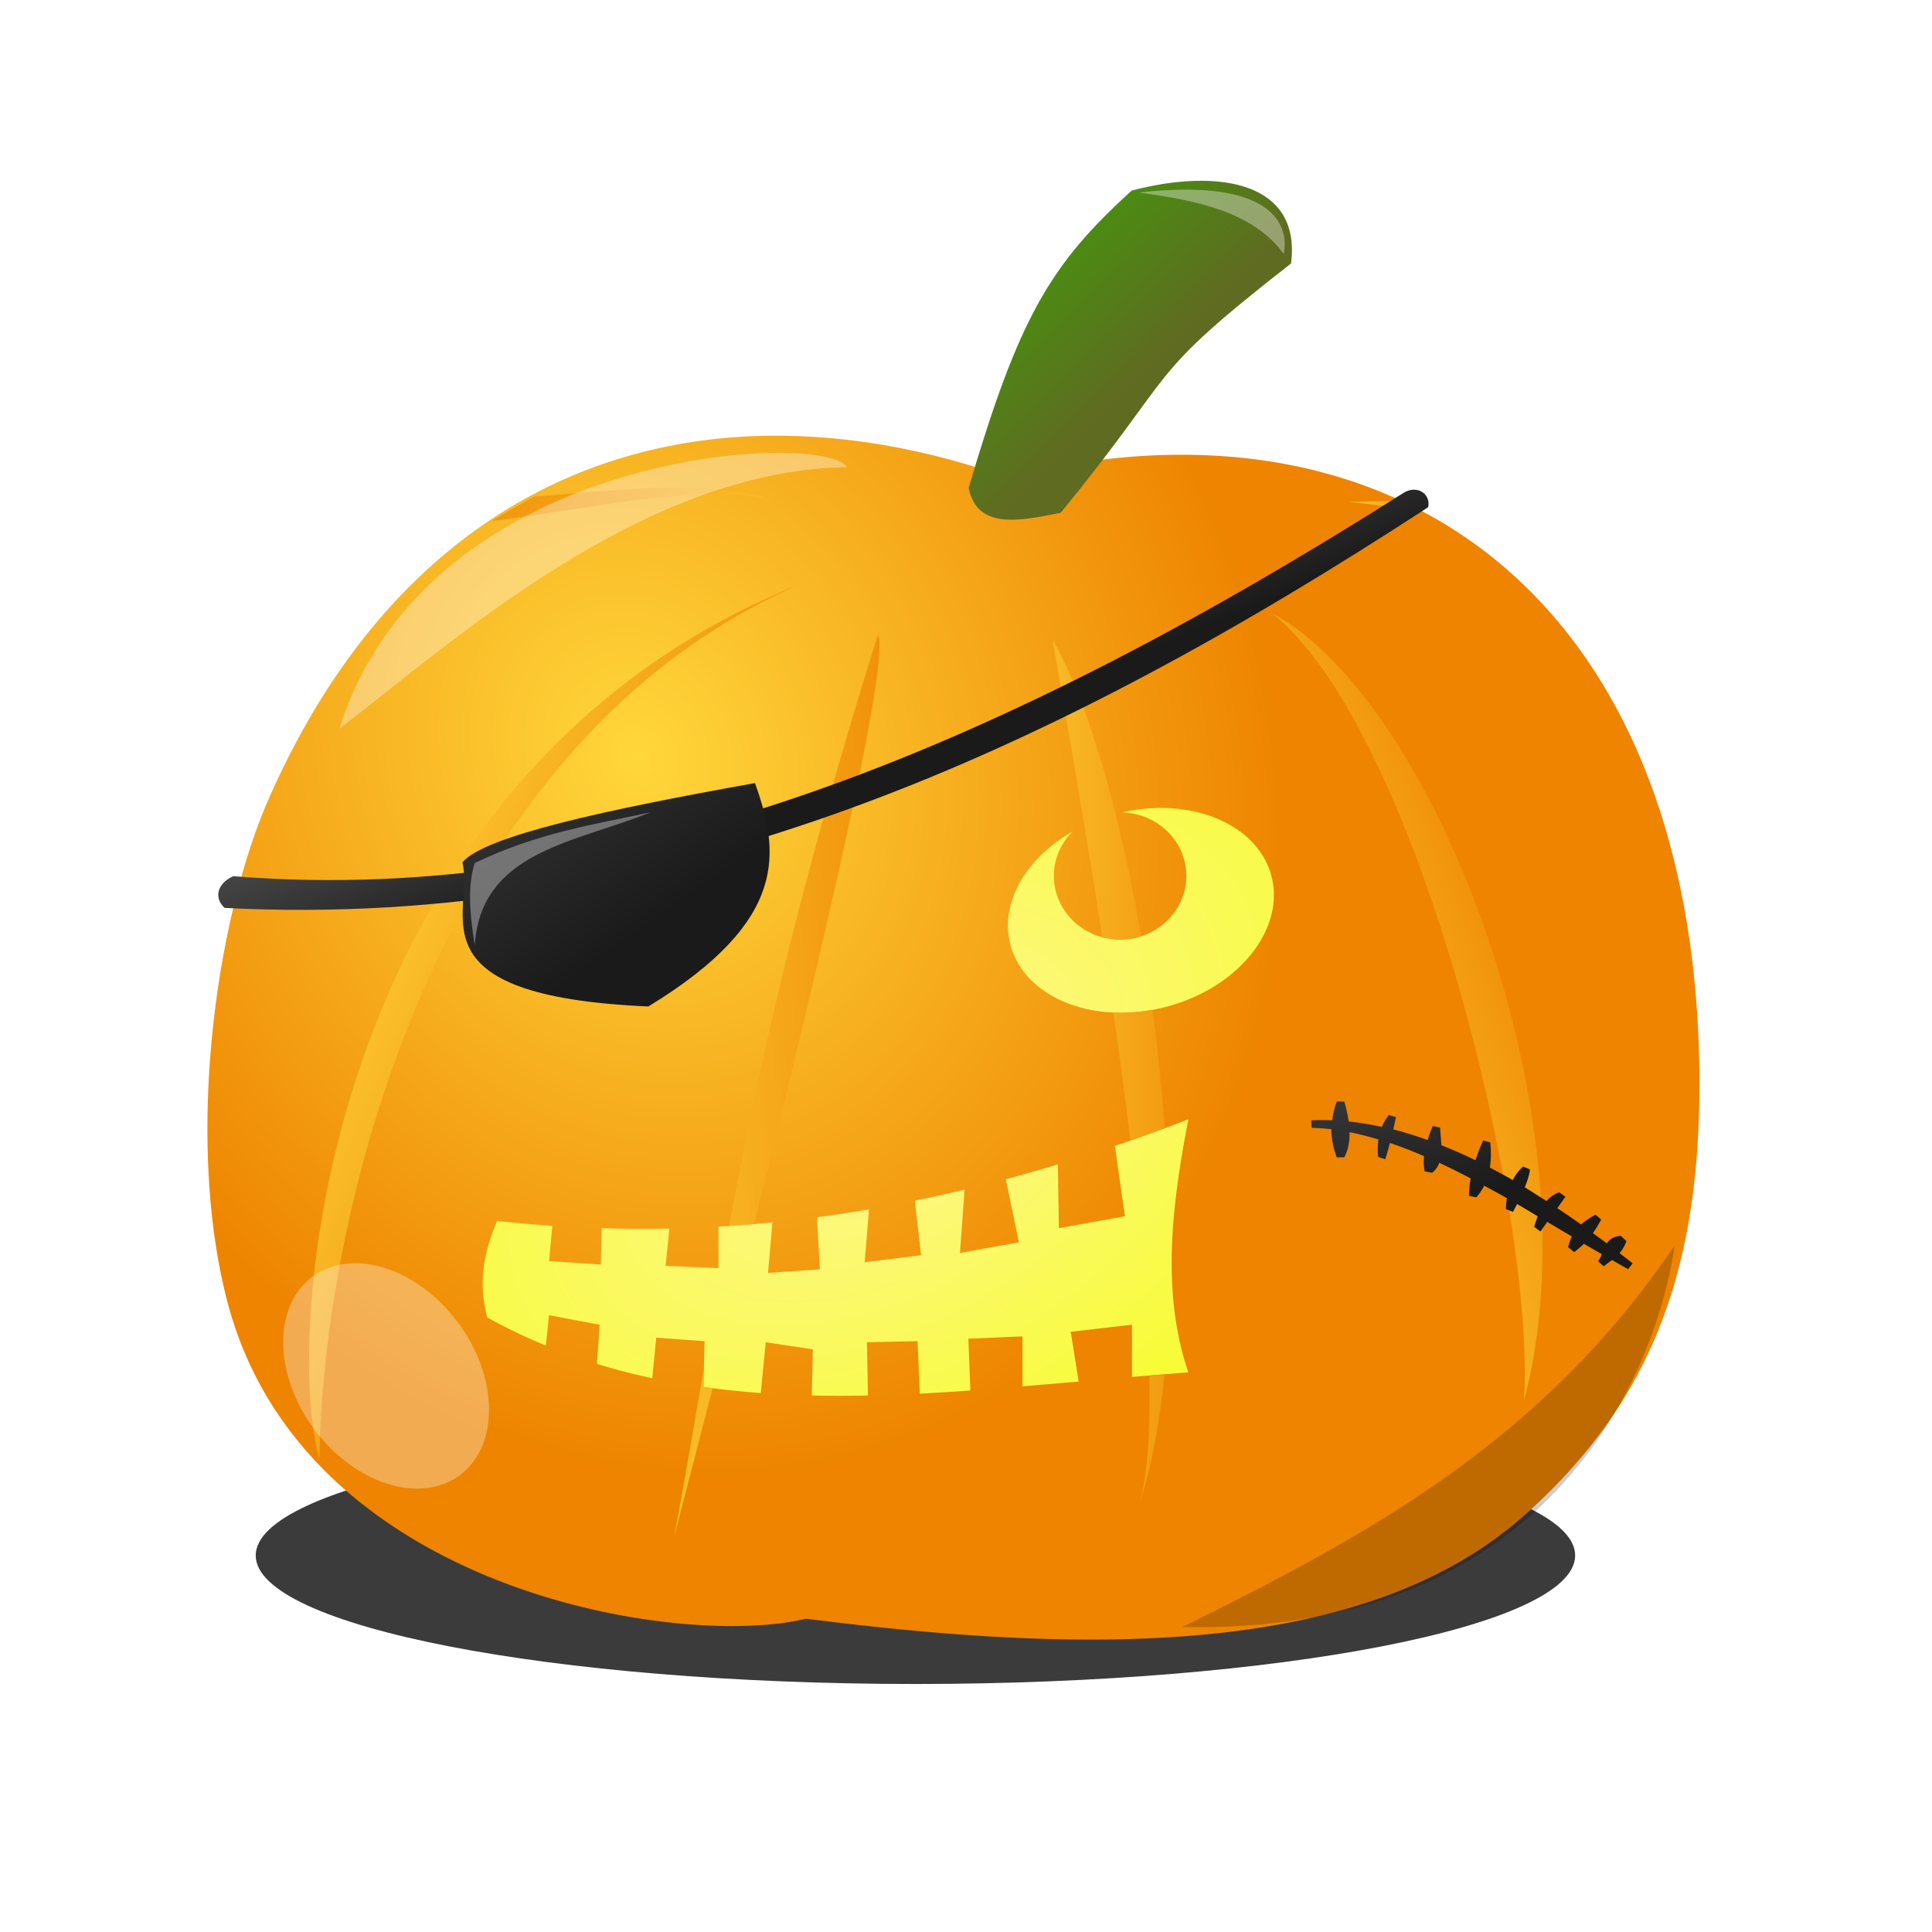 <svg xmlns="http://www.w3.org/2000/svg" xmlns:xlink="http://www.w3.org/1999/xlink" viewBox="0 0 290 290"><defs><linearGradient id="k" y2="21.311" xlink:href="#b" gradientUnits="userSpaceOnUse" x2="37.241" gradientTransform="translate(673.62 332.28) scale(6.4)" y1="24.615" x1="29.023"/><linearGradient id="a"><stop stop-color="#1a1a1a" offset="0"/><stop stop-color="#494949" offset="1"/></linearGradient><linearGradient id="t" y2="197.63" xlink:href="#a" gradientUnits="userSpaceOnUse" x2="895.75" y1="229.45" x1="905.49"/><linearGradient id="h" y2="29.106" xlink:href="#b" gradientUnits="userSpaceOnUse" x2="31.867" gradientTransform="translate(673.62 24.012) scale(6.4)" y1="29.051" x1="24.367"/><linearGradient id="f" y2="26.058" xlink:href="#b" gradientUnits="userSpaceOnUse" x2="25.219" gradientTransform="translate(673.62 24.012) scale(6.4)" y1="26.721" x1="14.27"/><linearGradient id="g" y2="29.798" xlink:href="#b" gradientUnits="userSpaceOnUse" x2="17.828" gradientTransform="translate(673.62 332.28) scale(6.4)" y1="25.848" x1="8.969"/><linearGradient id="i" y2="814.86" gradientUnits="userSpaceOnUse" x2="119" gradientTransform="translate(710.43 -428.55)" y1="843.86" x1="147.5"><stop stop-color="#5f6b21" offset="0"/><stop stop-color="#39a905" offset="1"/></linearGradient><linearGradient id="q" y2="152.37" xlink:href="#a" gradientUnits="userSpaceOnUse" x2="783.87" y1="174.4" x1="793.05"/><linearGradient id="r" y2="137.03" xlink:href="#a" gradientUnits="userSpaceOnUse" x2="765.43" gradientTransform="translate(-9.75 310.52)" y1="183.76" x1="797.89"/><linearGradient id="o" y2="55.5" xlink:href="#b" gradientUnits="userSpaceOnUse" x2="192.25" gradientTransform="translate(710.43 367.81)" y1="72.875" x1="183.12"/><linearGradient id="b"><stop stop-color="#ffd73b" offset="0"/><stop stop-color="#ee8400" offset="1"/></linearGradient><linearGradient id="j" y2="1017.5" xlink:href="#b" gradientUnits="userSpaceOnUse" x2="15.644" gradientTransform="translate(666.87 -6101.5) scale(6.4)" y1="1023.9" x1="22.384"/><filter id="p" height="1.575" width="1.253" color-interpolation-filters="sRGB" y="-.288" x="-.126"><feGaussianBlur stdDeviation="1.154"/></filter><filter id="l" height="1.291" width="1.158" color-interpolation-filters="sRGB" y="-.145" x="-.079"><feGaussianBlur stdDeviation=".392"/></filter><filter id="n" height="1.335" width="1.26" color-interpolation-filters="sRGB" y="-.168" x="-.13"><feGaussianBlur stdDeviation="3.999"/></filter><filter id="m" height="1.589" width="1.583" color-interpolation-filters="sRGB" y="-.294" x="-.292"><feGaussianBlur stdDeviation="3.755"/></filter><filter id="s" height="1.207" width="1.153" color-interpolation-filters="sRGB" y="-.103" x="-.076"><feGaussianBlur stdDeviation=".86"/></filter><filter id="c" height="1.598" width="1.094" color-interpolation-filters="sRGB" y="-.299" x="-.047"><feGaussianBlur stdDeviation=".677"/></filter><radialGradient id="e" xlink:href="#b" gradientUnits="userSpaceOnUse" cy="1023.9" cx="17.36" gradientTransform="matrix(2.564 5.792 -4.92 2.178 5777.7 -2168.9)" r="17.592"/><radialGradient id="d" gradientUnits="userSpaceOnUse" cy="1021.1" cx="27.844" gradientTransform="matrix(2.745 4.387 -6.87 4.299 7760.1 -3989.7)" r="17.592"><stop stop-color="#fff690" offset="0"/><stop stop-color="#f2ff00" offset="1"/></radialGradient></defs><path d="M40.943 39.253c0 1.502-7.717 2.72-17.237 2.72s-17.237-1.218-17.237-2.72 7.717-2.72 17.237-2.72 17.237 1.218 17.237 2.72z" fill-rule="evenodd" fill-opacity=".769" transform="matrix(5.745 0 0 7.092 1.22 -44.9)" filter="url(#c)"/><path d="M802.78 423.06c-28.241.054-54.106 18.282-67.094 42.781-13.834 24.279-17.224 53.766-12.844 81.094 3.744 24.076 24.498 41.496 47.077 48.087 13.17 4.191 27.392 5.826 41.01 3.685 30.868 3.41 64.125 6.857 93.1-6.678 22.889-11.509 37.419-36.393 38.496-61.742 2.034-29.937-3.335-63.262-25.496-85.008-19.705-19.716-50.703-23.092-76.75-16.031-12.023-3.868-24.666-6.72-37.5-6.188z" fill="url(#d)" color="#000" transform="translate(-688.87 -356.61)"/><path d="M803.75 113.75c-31.082.596-58.426 17.852-74.531 54.469-7.991 18.169-12.545 50.937-6.281 75.281 11.277 43.828 68.206 52.412 86.906 47.812 39.716 5.045 82.8 6.482 107.5-15.219 20.4-17.92 26.94-38.97 26.6-67.09-.86-70.69-45.61-103.6-103.91-89-11.3-3.975-22.475-6.086-33.25-6.25a88.78 88.78 0 00-3.031 0zm58.594 55.875c8.457-.254 15.673 3.719 17.375 10.219 2.094 8-4.99 16.792-15.812 19.625-10.823 2.833-21.281-1.344-23.375-9.344-1.64-6.268 2.365-13.009 9.375-17-1.763 1.725-2.844 4.078-2.844 6.688 0 5.28 4.446 9.562 9.938 9.562 5.492 0 9.937-4.282 9.937-9.562 0-5.178-4.281-9.369-9.625-9.531a26.793 26.793 0 015.031-.657zm4.906 46.719c-2.543 13.19-4.05 26.132 0 38-2.818.206-5.643.445-8.469.688v-7.844l-9.187 1.062 1.187 7.469c-2.81.25-5.63.483-8.437.719v-7.5l-8.125.344.312 7.78c-2.536.18-5.068.344-7.593.47l-.344-7.876-7.594.157.156 8a197.94 197.94 0 01-8.437 0l.156-6.938-7.062-1.062-.75 7.625c-2.893-.207-5.743-.51-8.594-.907l.156-6.875-7.25-.53-.594 6.093a97.02 97.02 0 01-8.312-2.156l.406-5.875-7.594-1.438-.469 4.563a83.483 83.483 0 01-8.812-4.219c-1.487-5.628-.317-10.194 1.5-14.5 2.78.306 5.54.563 8.281.75l-.5 5.281 7.781.531.125-5.468c3.413.105 6.8.131 10.156.062l-.562 5.594 7.937.344v-6.22c2.723-.156 5.406-.39 8.094-.655l-.656 7.593 7.781-.53-.437-7.813c2.619-.346 5.224-.747 7.812-1.188l-.656 7.938 8.469-1.063-.938-8.187c2.501-.51 4.994-1.064 7.469-1.656l-.688 9.5 8.844-1.594-1.969-9.47a247.01 247.01 0 007.813-2.218l.156 9.563 9.906-1.782-1.5-10.562a288.052 288.052 0 0011.031-4z" transform="translate(-688.87 -48.34)" fill="url(#e)" color="#000"/><path d="M820.66 143.59c-11.904 37.855-17.86 64.676-22.344 88.75 1.253-.086 2.505-.17 3.75-.281 9.403-37.558 20.572-84.512 18.594-88.47zm-26.125 110.03c-1.441 8.365-2.857 16.694-4.469 25.375 0 0 2.392-9.105 5.781-22.312-.457-.059-.917-.093-1.375-.156l.063-2.906z" transform="translate(-688.87 -48.34)" fill="url(#f)" color="#000"/><path d="M808.35 444.55c-70.245 28.458-77.248 111.47-71.522 131.07.373-34.774 16.1-106.43 71.522-131.07z" fill="url(#g)" color="#000" transform="translate(-688.87 -356.61)"/><path d="M846.91 144.47c.788 4.972 4.122 23.129 7.406 44.531.854.23 1.757.375 2.688.375 1.1 0 2.167-.183 3.156-.5-3.245-18.792-8.01-35.354-13.25-44.406zm14.938 55.438c-1.994.363-3.961.523-5.844.438a843.396 843.396 0 012.531 19.188c1.723-.602 3.444-1.21 5.157-1.844a304.302 304.302 0 00-1.844-17.781zm1.813 54.719c-.76.062-1.52.123-2.282.188.17 8.135-.223 14.865-1.469 19.188 1.813-5.492 3.032-12.086 3.75-19.375z" transform="translate(-688.87 -48.34)" fill="url(#h)" color="#000"/><path d="M834.27 429.84c7.545-25.606 12.221-33.501 24.47-44.624 13.04-3.427 25.494-1.287 23.917 10.941-22.558 17.618-16.346 15.167-34.573 37.421-6.273 1.268-12.547 2.536-13.814-3.738z" fill="url(#i)" color="#000" transform="translate(-688.87 -356.61)"/><path d="M805.26 431.81c-10.54-3.544-24.159-1.497-36.26-.666l-6.32 3.66c11.868-1.283 32.48-6.133 42.58-2.994z" fill="url(#j)" color="#000" transform="translate(-688.87 -356.61)"/><path d="M879.88 448.71c21.981 17.712 39.521 90.721 37.746 118.13 11.108-41.271-13.074-104.92-37.746-118.13z" fill="url(#k)" color="#000" transform="translate(-688.87 -356.61)"/><path d="M10.967 21.128c2.55-1.947 7.086-6.078 11.903-6.134-.459-.856-9.82-.503-11.903 6.134z" fill-opacity=".348" transform="translate(-19.25 -25.83) scale(6.4)" filter="url(#l)" fill="#fff" color="#000"/><path d="M47.73 182.64c0 9.275-6.015 16.794-13.435 16.794-7.42 0-13.435-7.519-13.435-16.794s6.015-16.794 13.435-16.794c7.42 0 13.435 7.519 13.435 16.794z" fill-opacity=".317" transform="matrix(.803 -.596 .659 .887 -89.94 64.97)" filter="url(#m)" fill="#fff"/><path d="M866.34 600.83c28.242-13.948 54.147-28.049 73.893-57.276 0 0-6.187 58.69-73.893 57.276z" fill-opacity=".196" filter="url(#n)" transform="translate(-688.87 -356.61)"/><path d="M899.11 431.78l-7.813.156 10.656 1.25c-.937-.489-1.881-.96-2.843-1.406z" fill="url(#o)" transform="translate(-688.87 -356.61)"/><path d="M859.8 385.51c8.784 1.187 17.138 2.898 21.744 9.192 0 0 3.535-12.02-21.744-9.192z" fill-opacity=".357" filter="url(#p)" fill="#fff" transform="translate(-688.87 -356.61)"/><path d="M723.89 179.86c59.893 4.845 118.08-21.091 175.67-57.548 2-1.243 4.129.162 3.678 2.164-56.235 36.663-114.11 63.569-180.65 60.144-1.74-1.587-.995-3.765 1.298-4.76z" transform="translate(-688.87 -48.34)" fill="url(#q)"/><path d="M758.28 486.05c3.324-3.966 21.717-7.933 43.918-11.899 3.61 10.161 5.327 20.538-16.01 33.534-36.045-1.582-26.048-14.12-27.909-21.635z" fill="url(#r)" transform="translate(-688.87 -356.61)"/><path d="M760.14 190.25c-.852-4.976-1.03-9.28 0-12.374 9.445-4.529 17.791-5.762 26.34-7.601-11.01 4.525-25.475 5.746-26.34 19.976z" fill-opacity=".345" transform="translate(-688.87 -48.34)" filter="url(#s)" fill="#fff"/><path style="block-progression:tb;text-indent:0;text-transform:none" d="M889.53 213.69c-.357.942-.57 1.87-.688 2.813a39.22 39.22 0 00-3.156 0l.063 1.125c.99.033 1.977.098 2.969.218-.005 1.409.275 2.81.812 4.219h1.125c.61-1.174.81-2.447.781-3.781 1.442.28 2.9.665 4.344 1.094a10.03 10.03 0 00-.031 2.625l1.062.343c.257-.808.473-1.628.688-2.437.01.003.022-.003.031 0 1.691.566 3.4 1.243 5.094 1.969a7.52 7.52 0 00.094 2.28l1.125.22a3.3 3.3 0 001.062-1.5c1.573.729 3.143 1.519 4.719 2.343-.156.887-.252 1.77-.25 2.625l1.094.22a8.421 8.421 0 001.187-1.75c1.135.616 2.27 1.226 3.406 1.874a12.842 12.842 0 00-.156 1.625l1.063.438c.222-.405.42-.792.625-1.188 1.032.598 2.06 1.232 3.093 1.844a20.15 20.15 0 00-.53 1.594l.937.687c.362-.489.683-.962 1.03-1.437 1.231.732 2.457 1.453 3.688 2.187a9.198 9.198 0 00-.562 1.594l.906.75c.577-.43 1.055-.847 1.469-1.25.894.53 1.793 1.04 2.687 1.563a4.913 4.913 0 01-.562 1.062l.844.75c.404-.321.838-.633 1.25-.937.798.459 1.608.928 2.406 1.375l.687-.875c-.647-.512-1.31-1.022-1.968-1.532a5.315 5.315 0 001.03-1.812l-.843-.781c-1.108.079-1.697.537-2.094 1.125-.689-.521-1.393-1.018-2.094-1.532.485-.686.873-1.362 1.25-2.03l-.843-.75c-.93.497-1.633.982-2.188 1.468-1.167-.833-2.368-1.636-3.562-2.437.419-.585.838-1.174 1.219-1.72l-.907-.656c-.81.268-1.432.74-1.937 1.313-1.081-.702-2.15-1.398-3.25-2.063.39-.966.675-1.862.781-2.687l-1.03-.44c-.659.563-1.159 1.256-1.562 2.031a95.487 95.487 0 00-3.438-1.875c.19-1.16.197-2.419.063-3.781l-1.06-.29c-.457.998-.84 1.999-1.157 2.969a72.761 72.761 0 00-5.125-2.25c-.029-.875-.147-1.777-.187-2.656l-1.125-.22c-.27.701-.533 1.394-.75 2.095-1.708-.61-3.428-1.158-5.156-1.594.138-.613.29-1.231.406-1.844l-1.063-.312a7.346 7.346 0 00-1.062 1.78c-1.644-.353-3.313-.643-4.969-.812-.142-.985-.379-1.98-.656-3h-1.125z" transform="translate(-688.87 -48.34)" fill="url(#t)" color="#000"/></svg>